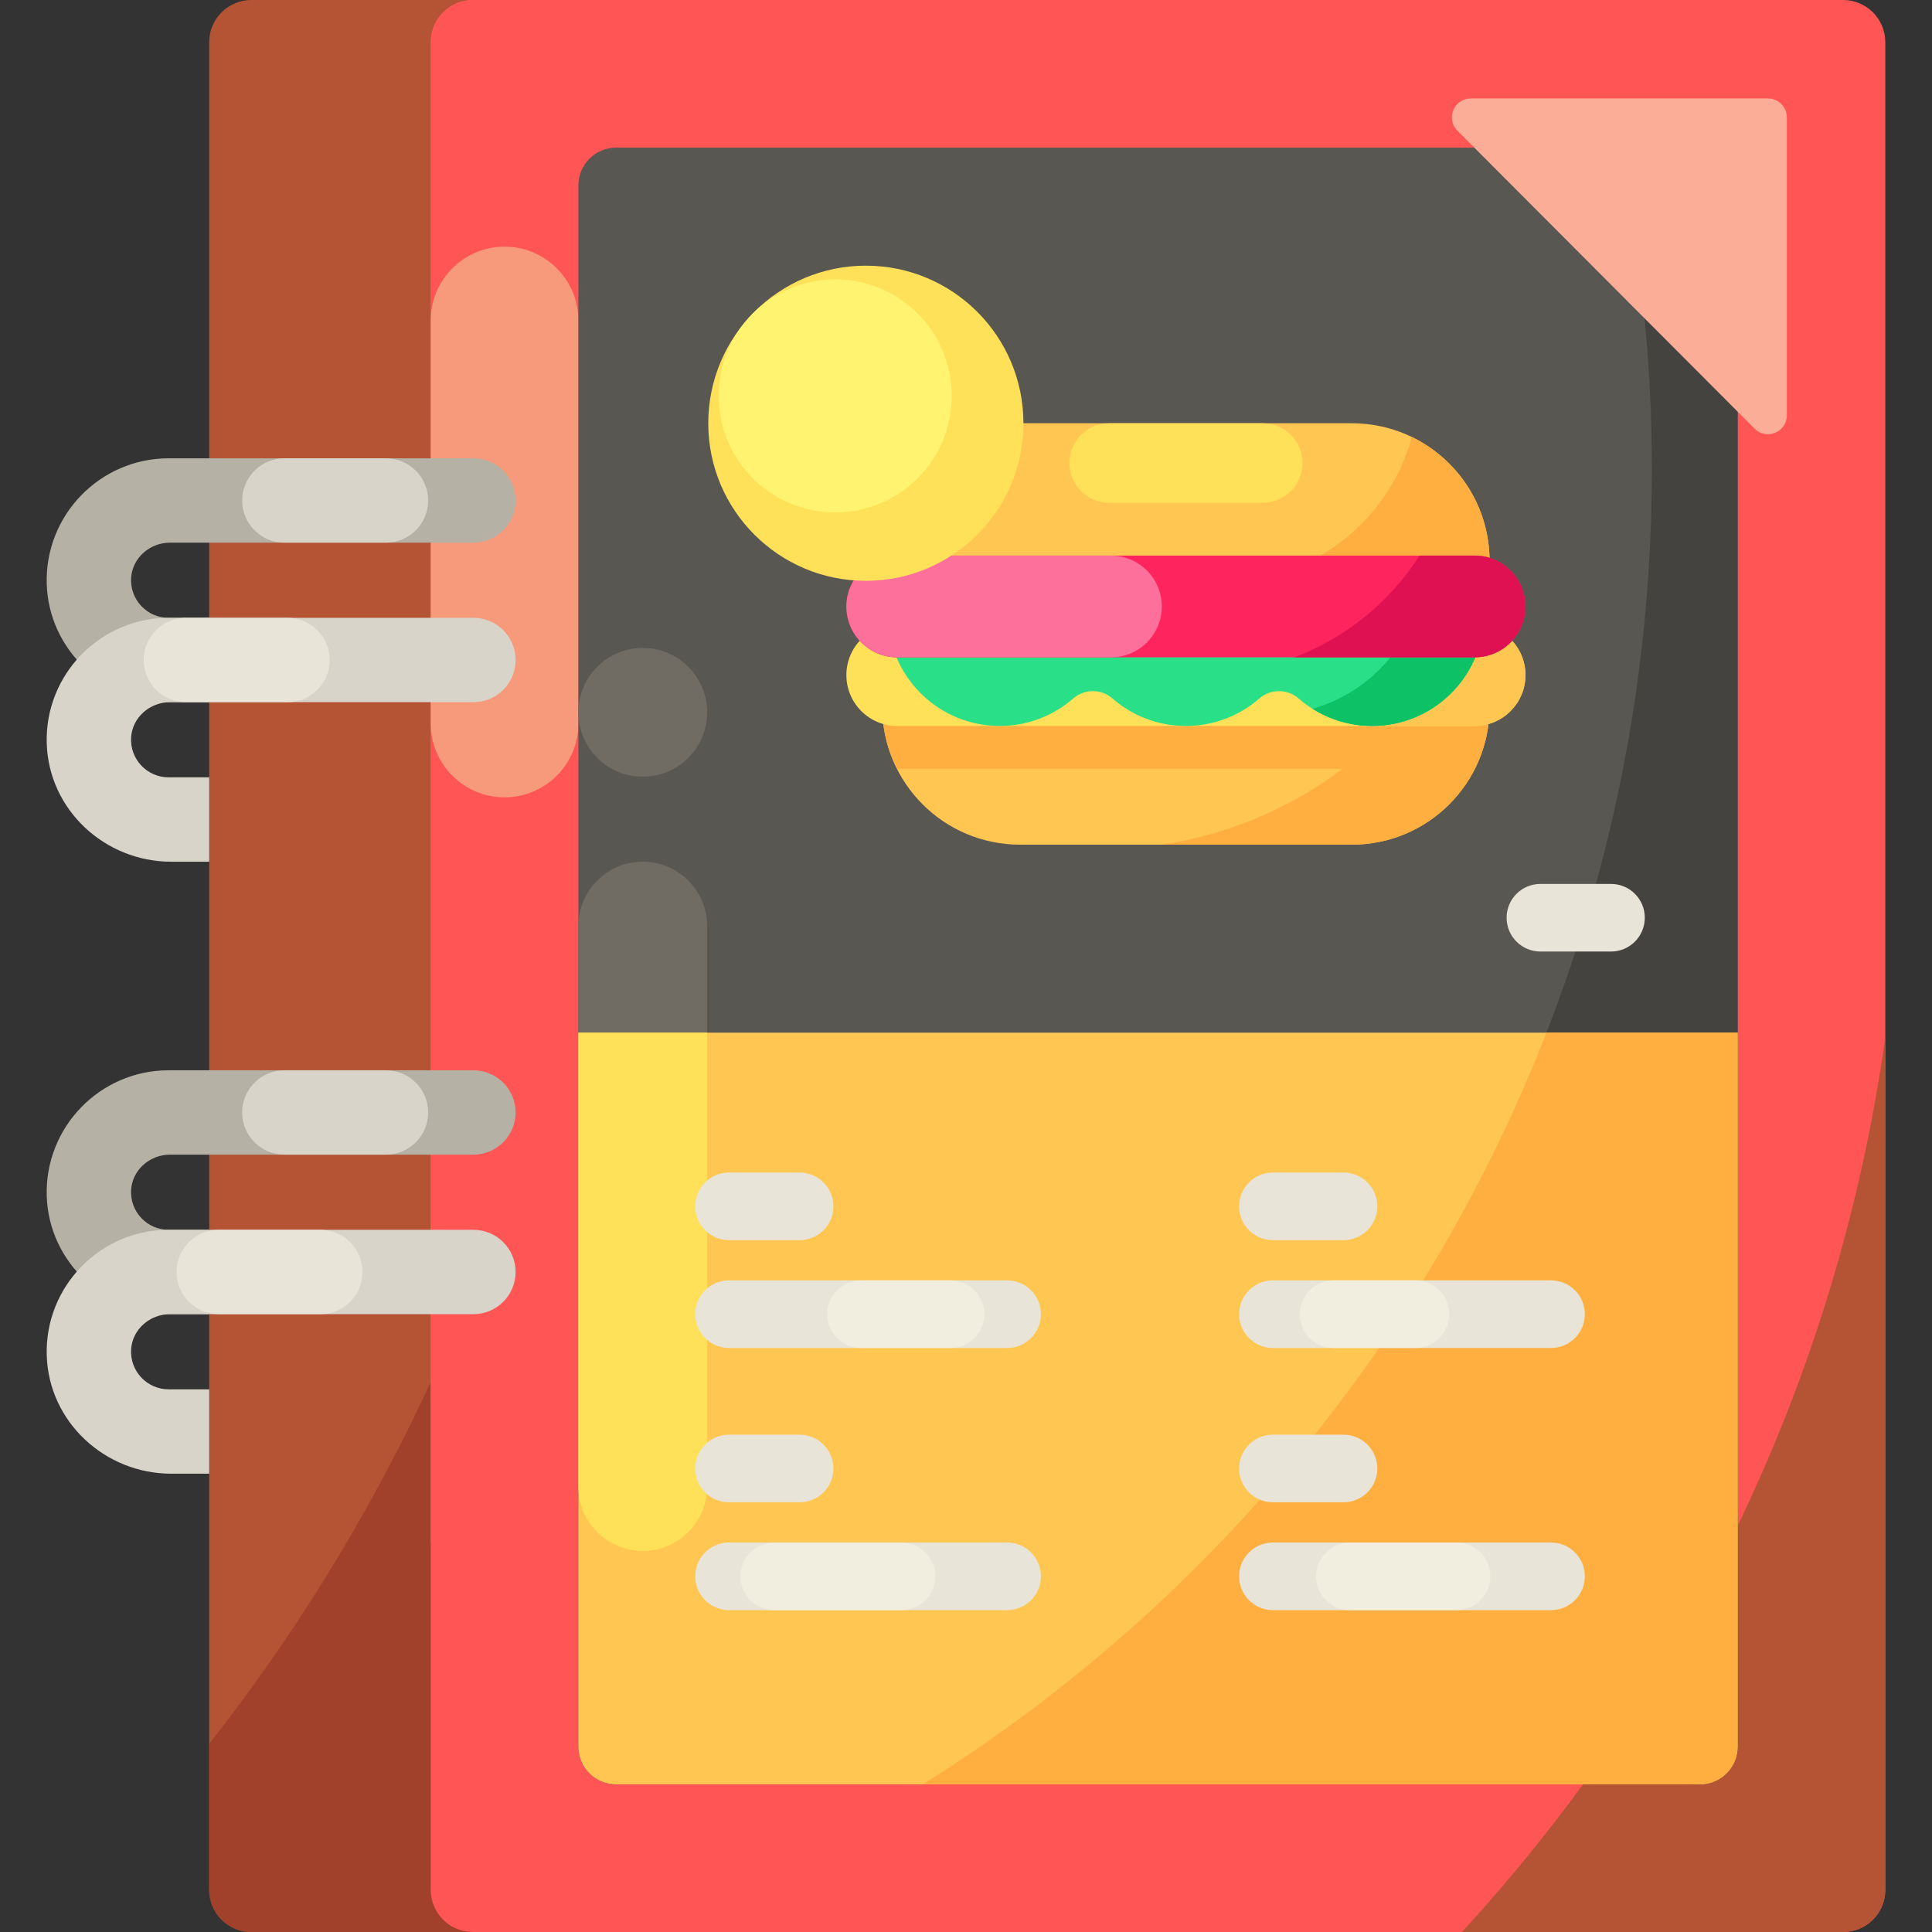 <?xml version="1.0"?>
<svg xmlns="http://www.w3.org/2000/svg" xmlns:xlink="http://www.w3.org/1999/xlink" xmlns:svgjs="http://svgjs.com/svgjs" version="1.1" width="512" height="512" x="0" y="0" viewBox="0 0 512 512" style="enable-background:new 0 0 512 512" xml:space="preserve" class=""><rect x="0" y="0" width="512" height="512" fill="#333333" stroke="none"/><g><g xmlns="http://www.w3.org/2000/svg"><g><g><path d="m429.729 512h-363.113c-6.174 0-11.179-5.005-11.179-11.179v-489.642c0-6.174 5.005-11.179 11.179-11.179h363.113c6.174 0 11.179 5.005 11.179 11.179v489.642c0 6.174-5.005 11.179-11.179 11.179z" fill="#b55434" data-original="#b55434" style="" class=""/><path d="m440.908 11.18v489.64c0 6.18-5 11.18-11.18 11.18h-363.11c-6.18 0-11.18-5-11.18-11.18v-38.68c64.54-82.19 103.02-185.8 103.02-298.41 0-57.47-10.02-112.6-28.43-163.73h299.7c6.18 0 11.18 5 11.18 11.18z" fill="#a1412b" data-original="#a1412b" style="" class=""/><path d="m488.444 512h-363.113c-6.174 0-11.179-5.005-11.179-11.179v-489.642c.001-6.174 5.006-11.179 11.179-11.179h363.113c6.174 0 11.179 5.005 11.179 11.179v489.642c0 6.174-5.005 11.179-11.179 11.179z" fill="#ff5555" data-original="#db765a" style="" class=""/><path d="m499.628 274.83v225.99c0 6.18-5.01 11.18-11.18 11.18h-101.04c59.22-64.34 99.55-146.33 112.22-237.17z" fill="#b55434" data-original="#b55434" style="" class=""/><path d="m133.713 426.703c10.805 0 19.565-8.76 19.565-19.565v-358.008c0-5.53 4.48-10 10-10h147.107c10.805 0 19.565-8.76 19.565-19.565 0-10.805-8.76-19.565-19.565-19.565h-185.057c-6.17 0-11.18 5-11.18 11.18v395.958c0 10.805 8.759 19.565 19.565 19.565z" fill="#ff5555" data-original="#f2886b" style="" class=""/><path d="m153.278 191.738v-106.802c0-10.805-8.76-19.565-19.565-19.565-10.805 0-19.565 8.76-19.565 19.565v106.803c0 10.805 8.76 19.565 19.565 19.565 10.805-.001 19.565-8.76 19.565-19.566z" fill="#f79a7c" data-original="#f79a7c" style=""/><path d="m153.279 462.874v-413.748c0-5.523 4.477-10 10-10h287.219c5.523 0 10 4.477 10 10v413.748c0 5.523-4.477 10-10 10h-287.219c-5.523 0-10-4.477-10-10z" fill="#595751" data-original="#595751" style="" class=""/><path d="m460.498 49.13v413.74c0 5.53-4.48 10-10 10h-205.98c116.06-72.54 193.25-201.45 193.25-348.39 0-29.27-3.06-57.82-8.89-85.35h21.62c5.52 0 10 4.47 10 10z" fill="#44433f" data-original="#44433f" style=""/><path d="m473.527 110.07v-78.974c0-2.761-2.239-5-5-5h-78.763c-4.451 0-6.684 5.379-3.54 8.531l78.763 78.973c3.148 3.157 8.54.927 8.54-3.53z" fill="#fcad97" data-original="#fcad97" style=""/></g><g><g><g><path d="m55.437 186.09h-10.06c-17.585 0-32.468-13.762-32.99-31.339-.542-18.264 14.158-33.295 32.302-33.295h80.77c6.174 0 11.179 5.005 11.179 11.179 0 6.174-5.005 11.179-11.179 11.179h-80.419c-5.299 0-9.934 3.99-10.288 9.277-.388 5.799 4.219 10.641 9.936 10.641h10.748v22.358z" fill="#b5b1a4" data-original="#b5b1a4" style="" class=""/></g><g><path d="m55.437 228.363h-10.06c-17.585 0-32.468-13.762-32.99-31.339-.542-18.264 14.158-33.295 32.302-33.295h80.77c6.174 0 11.179 5.005 11.179 11.179 0 6.174-5.005 11.179-11.179 11.179h-80.419c-5.299 0-9.934 3.99-10.288 9.277-.388 5.799 4.219 10.641 9.936 10.641h10.748v22.358z" fill="#d8d4c9" data-original="#d8d4c9" style=""/></g></g><g><g><path d="m55.437 348.271h-10.06c-17.585 0-32.468-13.762-32.99-31.339-.542-18.264 14.158-33.295 32.302-33.295h80.77c6.174 0 11.179 5.005 11.179 11.179 0 6.174-5.005 11.179-11.179 11.179h-80.419c-5.299 0-9.934 3.99-10.288 9.277-.388 5.799 4.219 10.641 9.936 10.641h10.748v22.358z" fill="#b5b1a4" data-original="#b5b1a4" style="" class=""/></g><g><path d="m55.437 390.544h-10.06c-17.585 0-32.468-13.762-32.99-31.339-.542-18.264 14.158-33.295 32.302-33.295h80.77c6.174 0 11.179 5.005 11.179 11.179 0 6.174-5.005 11.179-11.179 11.179h-80.419c-5.299 0-9.934 3.99-10.288 9.277-.388 5.799 4.219 10.641 9.936 10.641h10.748v22.358z" fill="#d8d4c9" data-original="#d8d4c9" style=""/></g></g></g></g><g><g><g><path d="m102.288 121.456h-26.931c-6.174 0-11.179 5.005-11.179 11.179 0 6.174 5.005 11.179 11.179 11.179h26.931c6.174 0 11.179-5.005 11.179-11.179 0-6.174-5.005-11.179-11.179-11.179z" fill="#d8d4c9" data-original="#d8d4c9" style=""/></g><g><path d="m76.194 163.729h-26.931c-6.174 0-11.179 5.005-11.179 11.179 0 6.174 5.005 11.179 11.179 11.179h26.931c6.174 0 11.179-5.005 11.179-11.179 0-6.174-5.005-11.179-11.179-11.179z" fill="#e8e4d8" data-original="#e8e4d8" style="" class=""/></g></g><g><g><path d="m102.288 283.637h-26.931c-6.174 0-11.179 5.005-11.179 11.179 0 6.174 5.005 11.179 11.179 11.179h26.931c6.174 0 11.179-5.005 11.179-11.179 0-6.174-5.005-11.179-11.179-11.179z" fill="#d8d4c9" data-original="#d8d4c9" style=""/></g><g><path d="m84.892 325.91h-26.931c-6.174 0-11.179 5.005-11.179 11.179 0 6.174 5.005 11.179 11.179 11.179h26.931c6.174 0 11.179-5.005 11.179-11.179 0-6.174-5.005-11.179-11.179-11.179z" fill="#e8e4d8" data-original="#e8e4d8" style="" class=""/></g></g></g><path d="m187.4 393.96v-148.536c0-9.422-7.638-17.061-17.061-17.061-9.422 0-17.061 7.638-17.061 17.061v148.536c0 9.422 7.638 17.061 17.061 17.061 9.422 0 17.061-7.639 17.061-17.061z" fill="#706c64" data-original="#706c64" style=""/><circle cx="170.339" cy="188.771" fill="#706c64" r="17.061" data-original="#706c64" style=""/><g><g><path d="m233.807 187.346h160.948c0 20.158-16.341 36.498-36.498 36.498h-87.951c-20.158 0-36.499-16.341-36.499-36.498z" fill="#ffc751" data-original="#ffc751" style="" class=""/><path d="m233.807 187.346c0 5.905 1.411 11.477 3.901 16.412h118.103c-13.761 10.319-30.095 17.394-47.872 20.086h50.315c10.079 0 19.205-4.086 25.812-10.685 6.606-6.606 10.693-15.732 10.693-25.812z" fill="#ffaf40" data-original="#ffaf40" style="" class=""/><g><path d="m237.781 165.421h153c7.446 0 13.483 6.036 13.483 13.483 0 7.446-6.036 13.483-13.483 13.483h-153c-7.446 0-13.483-6.036-13.483-13.483 0-7.446 6.037-13.483 13.483-13.483z" fill="#ffe059" data-original="#ffe059" style="" class=""/><path d="m390.781 165.421h-24.679v26.966h24.679c7.446 0 13.483-6.036 13.483-13.483 0-7.446-6.037-13.483-13.483-13.483z" fill="#ffc751" data-original="#ffc751" style="" class=""/><path d="m235.296 164.05c.705 15.768 13.708 28.337 29.65 28.337 7.448 0 14.252-2.746 19.46-7.278 2.993-2.604 7.421-2.604 10.414 0 5.209 4.533 12.012 7.278 19.46 7.278s14.252-2.746 19.46-7.278c2.993-2.604 7.421-2.604 10.414 0 5.209 4.533 12.012 7.278 19.46 7.278 15.942 0 28.945-12.568 29.65-28.337z" fill="#29e088" data-original="#29e088" style=""/><path d="m393.269 164.05c-.709 15.769-13.715 28.339-29.654 28.339-5.801 0-11.217-1.67-15.784-4.559 12.111-3.429 21.947-12.289 26.706-23.779h18.732z" fill="#0cc166" data-original="#0cc166" style=""/></g><path d="m394.755 148.666h-160.948c0-20.158 16.341-36.498 36.498-36.498h87.951c20.158 0 36.499 16.341 36.499 36.498z" fill="#ffc751" data-original="#ffc751" style="" class=""/><path d="m283.394 122.702c0 5.818 4.716 10.534 10.534 10.534h40.707c5.818 0 10.534-4.716 10.534-10.534 0-5.818-4.716-10.534-10.534-10.534h-40.707c-5.818 0-10.534 4.716-10.534 10.534z" fill="#ffe059" data-original="#ffe059" style="" class=""/><path d="m394.757 148.667h-47.559c13.102-6.54 23.048-18.459 26.942-32.868 12.201 5.904 20.617 18.4 20.617 32.868z" fill="#ffaf40" data-original="#ffaf40" style="" class=""/></g><path d="m237.781 147.239h153c7.446 0 13.483 6.036 13.483 13.483 0 7.446-6.036 13.483-13.483 13.483h-153c-7.446 0-13.483-6.036-13.483-13.483 0-7.447 6.037-13.483 13.483-13.483z" fill="#fe255f" data-original="#fe255f" style=""/><path d="m294.402 147.239h-56.24c-7.26 0-13.507 5.579-13.848 12.831-.365 7.743 5.805 14.135 13.467 14.135h56.621c7.446 0 13.483-6.036 13.483-13.483 0-7.447-6.037-13.483-13.483-13.483z" fill="#fc709b" data-original="#fc709b" style=""/><path d="m404.267 160.723c0 3.724-1.508 7.094-3.953 9.532-2.438 2.439-5.808 3.946-9.532 3.946h-47.729c13.73-5.224 25.324-14.764 33.142-26.964h14.587c7.448 0 13.485 6.037 13.485 13.486z" fill="#e01152" data-original="#e01152" style=""/></g><path d="m460.498 273.67v189.2c0 5.53-4.48 10-10 10h-287.22c-5.52 0-10-4.47-10-10v-189.2z" fill="#ffc751" data-original="#ffc751" style="" class=""/><path d="m187.398 273.67v120.29c0 4.71-1.91 8.98-5 12.06-3.08 3.09-7.35 5-12.06 5-9.42 0-17.06-7.64-17.06-17.06v-120.29z" fill="#ffe059" data-original="#ffe059" style="" class=""/><path d="m409.817 273.67c-32.335 82.863-90.809 152.643-165.299 199.2h205.98c5.52 0 10-4.47 10-10v-189.2z" fill="#ffaf40" data-original="#ffaf40" style="" class=""/><circle cx="229.458" cy="112.168" fill="#ffe059" r="41.76" data-original="#ffe059" style="" class=""/><circle cx="221.333" cy="104.912" fill="#fff370" r="30.896" data-original="#fff370" style=""/><path d="m426.932 252.167h-18.706c-4.948 0-8.959-4.011-8.959-8.959 0-4.948 4.011-8.959 8.959-8.959h18.706c4.948 0 8.959 4.011 8.959 8.959 0 4.948-4.011 8.959-8.959 8.959z" fill="#e8e4d8" data-original="#e8e4d8" style="" class=""/><g><g fill="#e8e4d8"><path d="m211.899 328.651h-18.706c-4.948 0-8.959-4.011-8.959-8.959 0-4.948 4.011-8.959 8.959-8.959h18.706c4.948 0 8.959 4.011 8.959 8.959 0 4.948-4.011 8.959-8.959 8.959z" fill="#e8e4d8" data-original="#e8e4d8" style="" class=""/><path d="m266.899 357.23h-73.706c-4.948 0-8.959-4.011-8.959-8.959 0-4.948 4.011-8.959 8.959-8.959h73.706c4.948 0 8.959 4.011 8.959 8.959 0 4.948-4.011 8.959-8.959 8.959z" fill="#e8e4d8" data-original="#e8e4d8" style="" class=""/></g><g><g><path d="m211.899 398.124h-18.706c-4.948 0-8.959-4.011-8.959-8.959 0-4.948 4.011-8.959 8.959-8.959h18.706c4.948 0 8.959 4.011 8.959 8.959 0 4.948-4.011 8.959-8.959 8.959z" fill="#e8e4d8" data-original="#e8e4d8" style="" class=""/><path d="m266.899 426.703h-73.706c-4.948 0-8.959-4.011-8.959-8.959 0-4.948 4.011-8.959 8.959-8.959h73.706c4.948 0 8.959 4.011 8.959 8.959 0 4.948-4.011 8.959-8.959 8.959z" fill="#e8e4d8" data-original="#e8e4d8" style="" class=""/><g fill="#f1eee0"><path d="m251.899 357.23h-23.706c-4.948 0-8.959-4.011-8.959-8.959 0-4.948 4.011-8.959 8.959-8.959h23.706c4.948 0 8.959 4.011 8.959 8.959 0 4.948-4.011 8.959-8.959 8.959z" fill="#f1eee0" data-original="#f1eee0" style="" class=""/><path d="m238.902 426.703h-33.706c-4.948 0-8.959-4.011-8.959-8.959 0-4.948 4.011-8.959 8.959-8.959h33.706c4.948 0 8.959 4.011 8.959 8.959-.001 4.948-4.011 8.959-8.959 8.959z" fill="#f1eee0" data-original="#f1eee0" style="" class=""/></g></g><g><path d="m356.036 328.651h-18.706c-4.948 0-8.959-4.011-8.959-8.959 0-4.948 4.011-8.959 8.959-8.959h18.706c4.948 0 8.959 4.011 8.959 8.959 0 4.948-4.011 8.959-8.959 8.959z" fill="#e8e4d8" data-original="#e8e4d8" style="" class=""/><path d="m411.036 357.23h-73.706c-4.948 0-8.959-4.011-8.959-8.959 0-4.948 4.011-8.959 8.959-8.959h73.706c4.948 0 8.959 4.011 8.959 8.959 0 4.948-4.011 8.959-8.959 8.959z" fill="#e8e4d8" data-original="#e8e4d8" style="" class=""/><path d="m375.112 339.312h-21.706c-4.948 0-8.959 4.011-8.959 8.959 0 4.948 4.011 8.959 8.959 8.959h21.706c4.948 0 8.959-4.011 8.959-8.959-.001-4.948-4.012-8.959-8.959-8.959z" fill="#f1eee0" data-original="#f1eee0" style="" class=""/></g><g><path d="m356.036 398.124h-18.706c-4.948 0-8.959-4.011-8.959-8.959 0-4.948 4.011-8.959 8.959-8.959h18.706c4.948 0 8.959 4.011 8.959 8.959 0 4.948-4.011 8.959-8.959 8.959z" fill="#e8e4d8" data-original="#e8e4d8" style="" class=""/><path d="m411.036 426.703h-73.706c-4.948 0-8.959-4.011-8.959-8.959 0-4.948 4.011-8.959 8.959-8.959h73.706c4.948 0 8.959 4.011 8.959 8.959 0 4.948-4.011 8.959-8.959 8.959z" fill="#e8e4d8" data-original="#e8e4d8" style="" class=""/><path d="m385.984 408.785h-28.23c-4.948 0-8.959 4.011-8.959 8.959 0 4.948 4.011 8.959 8.959 8.959h28.23c4.948 0 8.959-4.011 8.959-8.959 0-4.948-4.011-8.959-8.959-8.959z" fill="#f1eee0" data-original="#f1eee0" style="" class=""/></g></g></g></g></g></svg>
